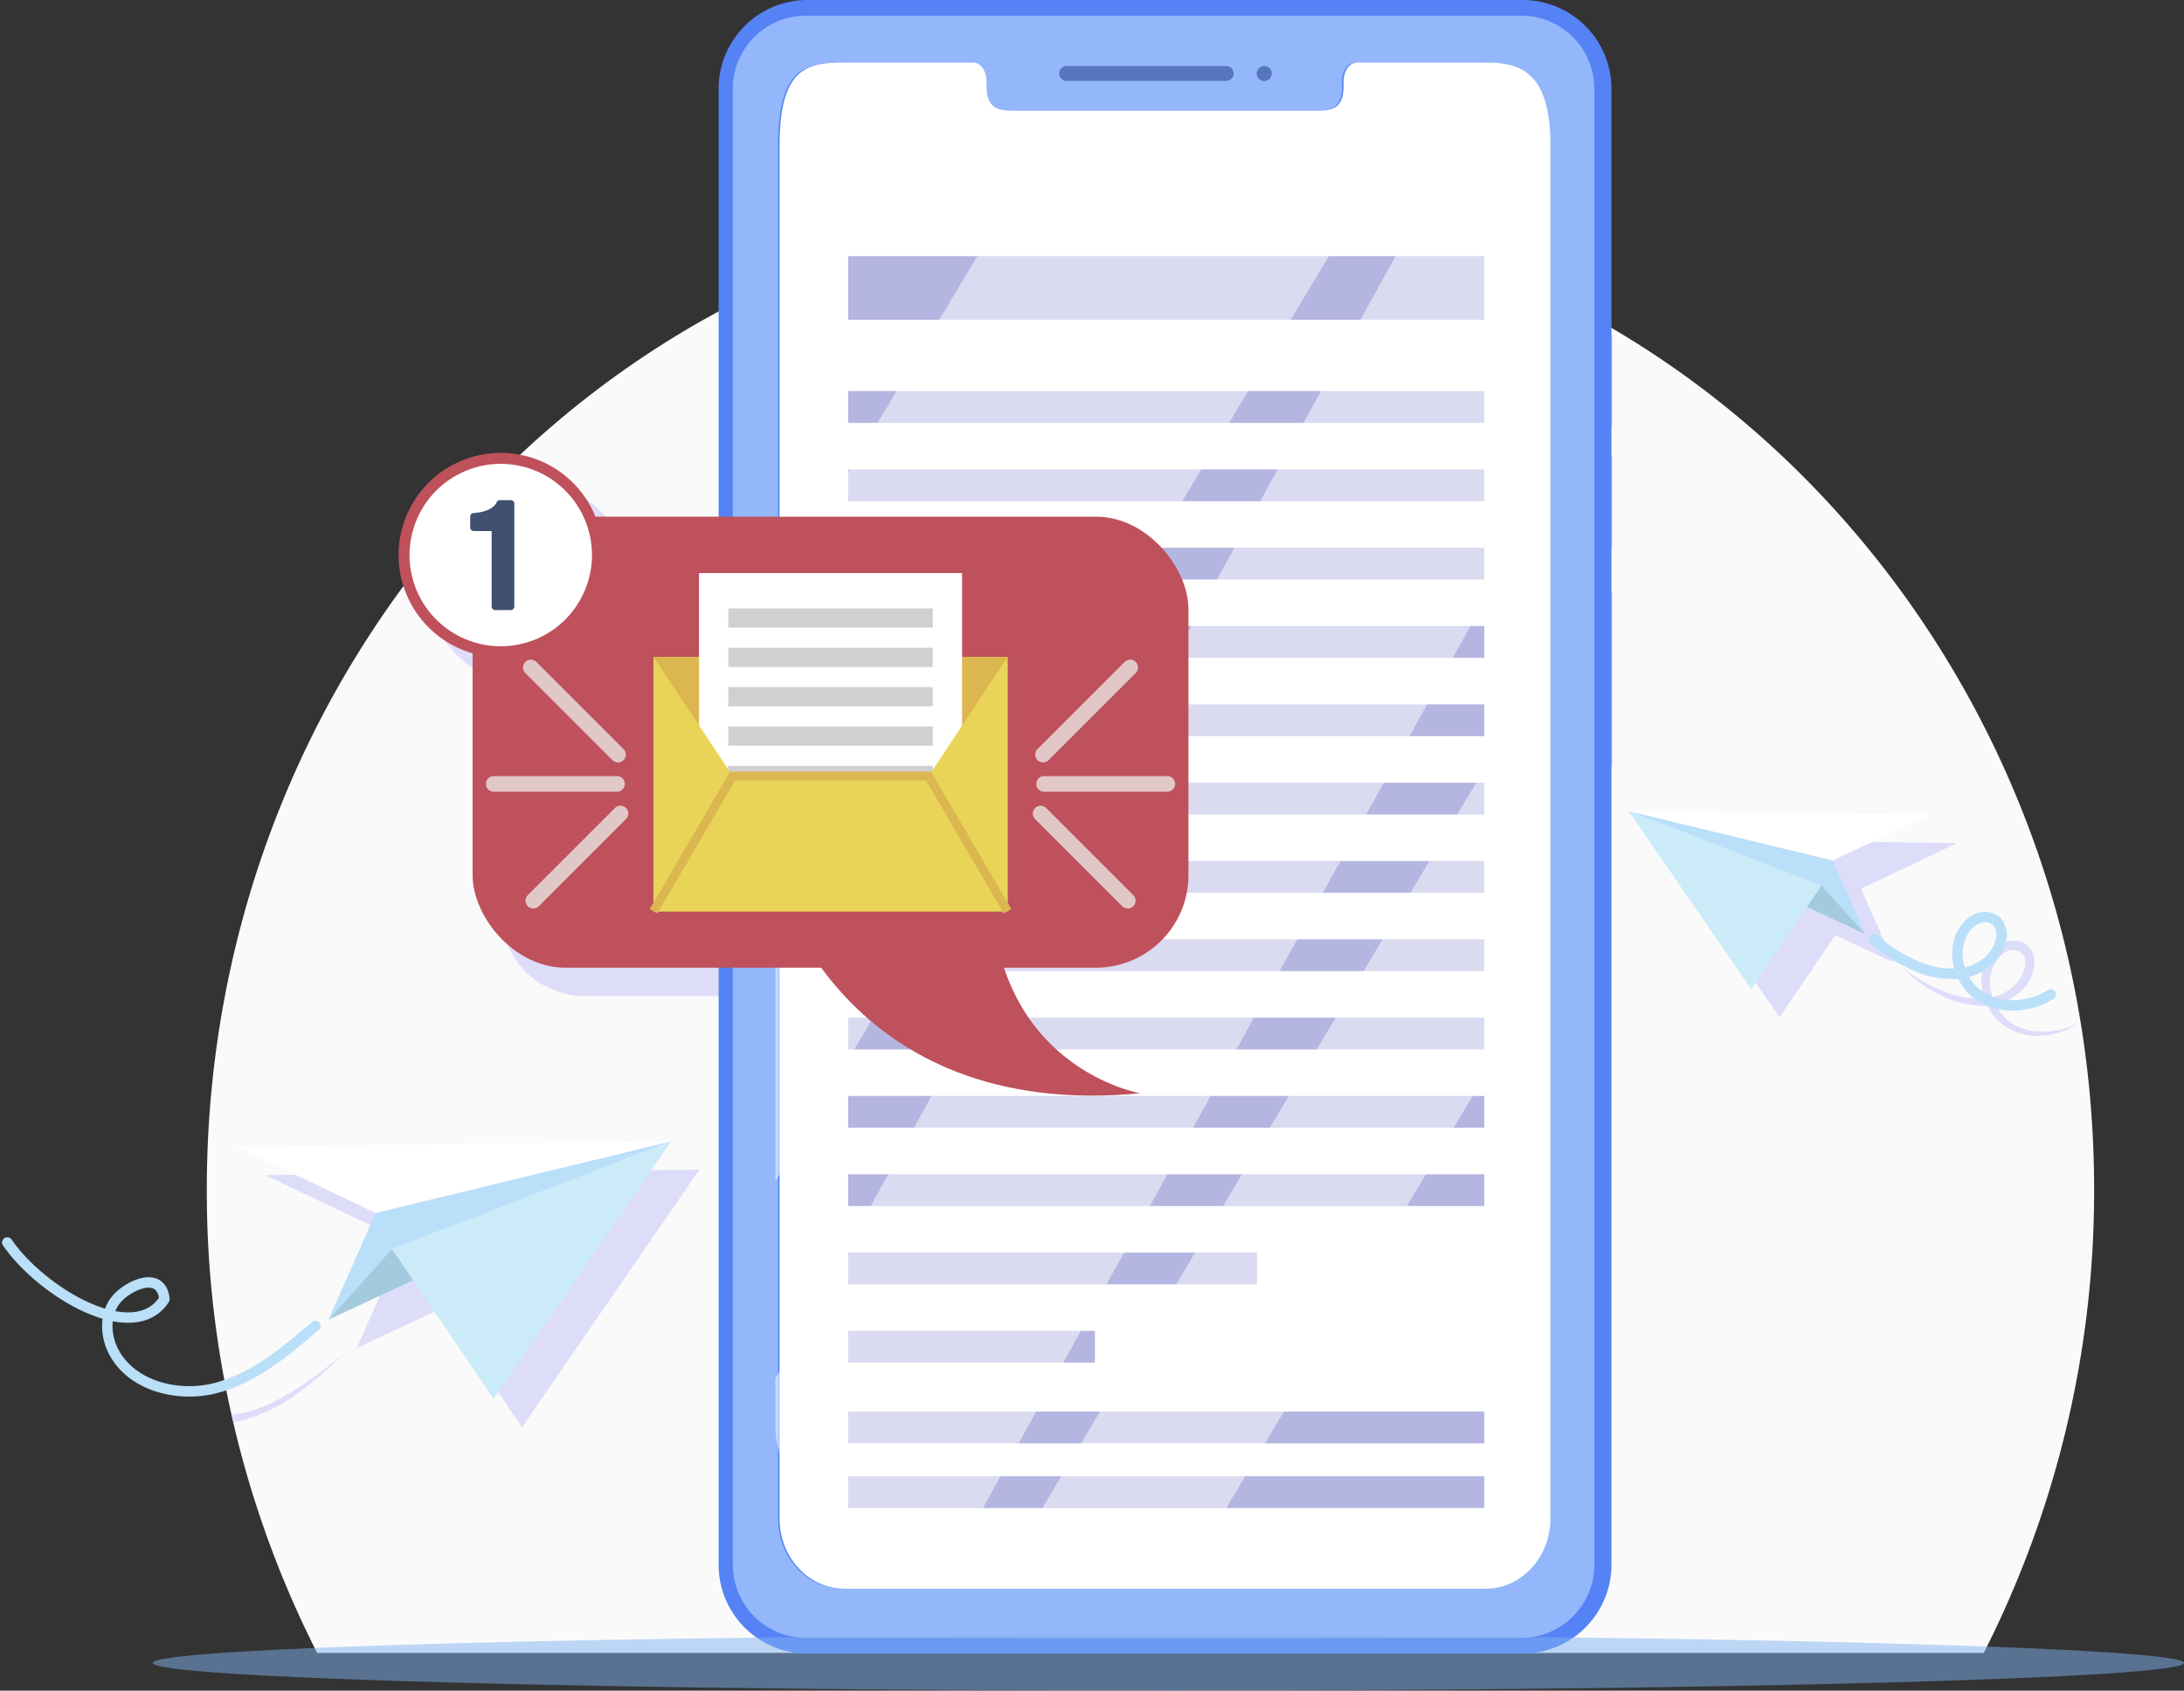 <svg xmlns="http://www.w3.org/2000/svg" width="418.389" height="323.931" viewBox="0 0 418.389 323.931">
  <rect x="0" y="0" width="418.389" height="323.931" fill="#333333" stroke="none"/>
  <g id="vidyalaya_integrations_sms" transform="translate(-900.611 -1795)">
    <g id="Group_163953" data-name="Group 163953" transform="translate(8574 -6304)">
      <g id="Group_163952" data-name="Group 163952" transform="translate(-7672 8101)">
        <path id="Path_30400" data-name="Path 30400" d="M251.923,97.215c-99.84,0-180.775,84.681-180.775,189.142a195.269,195.269,0,0,0,21.138,88.807H411.56A195.281,195.281,0,0,0,432.7,286.357C432.7,181.9,351.761,97.215,251.923,97.215Z" transform="translate(-32.919 -60.463)" fill="#fafafa"/>
        <g id="Group_163931" data-name="Group 163931" transform="translate(42.997 36.752)" style="mix-blend-mode: multiply;isolation: isolate">
          <path id="Path_30401" data-name="Path 30401" d="M448.119,268.267a10.716,10.716,0,0,0,8,3.712,13.628,13.628,0,0,0,8.234-2.522,13.993,13.993,0,0,1-8.172,1.638,9.114,9.114,0,0,1-7.819-5.124,10.3,10.3,0,0,0,5.777-3.527,7.429,7.429,0,0,0,1.67-4.49,4.5,4.5,0,0,0-.717-2.538,3.794,3.794,0,0,0-2.265-1.548,4.6,4.6,0,0,0-2.63.148,5.909,5.909,0,0,0-2.114,1.359,8.147,8.147,0,0,0-2.239,4.178,10.172,10.172,0,0,0,.37,5.253c-.094.008-.186.024-.281.031a18.552,18.552,0,0,1-8.089-1.641,30.387,30.387,0,0,1-7.344-4.31A27.216,27.216,0,0,0,437.48,264a18.452,18.452,0,0,0,8.511,2.244c.266,0,.531-.022.8-.042A10.914,10.914,0,0,0,448.119,268.267Zm-.6-8.344a6.566,6.566,0,0,1,1.8-3.279,3.3,3.3,0,0,1,3.084-1.021,2.177,2.177,0,0,1,1.648,2.341,5.886,5.886,0,0,1-1.257,3.437,8.481,8.481,0,0,1-3.007,2.448,9.769,9.769,0,0,1-2.008.708A8.491,8.491,0,0,1,447.521,259.924Z" transform="translate(-110.46 -112.261)" fill="#deddf9"/>
          <path id="Path_30402" data-name="Path 30402" d="M166.726,302.254l-83.2,1.085L110.114,316l-9.044,20.438,16.206-7.547-4.087-6.018,19.534,28.758Z" transform="translate(-77.106 -116.925)" fill="#deddf9"/>
          <path id="Path_30403" data-name="Path 30403" d="M91.159,346.519a49.185,49.185,0,0,1-7.207,4.266,25.943,25.943,0,0,1-7.528,2.27c.1.457.205.915.311,1.371a25.787,25.787,0,0,0,7.7-2.661,40.714,40.714,0,0,0,3.681-2.2c1.176-.807,2.308-1.667,3.418-2.551,2.209-1.781,4.308-3.675,6.361-5.616C95.663,343.134,93.457,344.9,91.159,346.519Z" transform="translate(-76.423 -120.687)" fill="#deddf9"/>
          <path id="Path_30404" data-name="Path 30404" d="M342.111,355.476V206.313l2.857-1.021V171.92l-2.857-1.021v-6.389l2.857-1.022V145.83l-2.857-1.022v-3.573l2.857-1.021V122.556l-2.857-1.022v-1.752a173.952,173.952,0,0,0-163.4-4.242v47.343H155.386a19.448,19.448,0,0,0-27.258-9.775q-4.611,4.859-8.881,10.06a19.4,19.4,0,0,0,12.741,25.773v44.335a16.018,16.018,0,0,0,16.018,16.018h30.706V355.476a24.667,24.667,0,0,0,10.4,19.687H331.332A23.633,23.633,0,0,0,342.111,355.476Z" transform="translate(-80.41 -97.215)" fill="#deddf9"/>
          <path id="Path_30405" data-name="Path 30405" d="M378.46,232.235l23.508,34.136,10.679-15.721,11.2,5.218-6.252-14.13,18.381-8.753Z" transform="translate(-105.457 -110.194)" fill="#deddf9"/>
        </g>
        <g id="Group_165969" data-name="Group 165969" transform="translate(12319 -9058.001)">
          <g id="Device" transform="translate(-12180.001 9059.001)">
            <g id="Group_164381" data-name="Group 164381" transform="translate(0 0)">
              <g id="Group_164380" data-name="Group 164380">
                <path id="Path_30764" data-name="Path 30764" d="M299.5,52.69H162.243A14.012,14.012,0,0,0,148.36,66.833V349.378a14.023,14.023,0,0,0,13.883,14.143H299.5a14.036,14.036,0,0,0,13.9-14.143V66.833A14.026,14.026,0,0,0,299.5,52.69Zm5.212,287.952c0,7.437-5.57,13.453-12.438,13.453H169.485c-6.885,0-12.454-6.016-12.454-13.453V77.542c0-15.15,5.57-15.889,12.454-15.889h24.6c1.429,0,2.6,1.624,2.6,3.637v.869c0,4.717,2.582,4.733,5.748,4.733h56.881c3.2,0,5.764-.016,5.764-4.733V65.29c0-2.013,1.153-3.637,2.606-3.637h24.592c6.869,0,12.438,2.013,12.438,15.889Z" transform="translate(-148.081 -52.69)" fill="#93b7fa" stroke="#5583f5" stroke-width="6"/>
                <path id="Path_30574" data-name="Path 30574" d="M299.5,52.69H162.243A14.012,14.012,0,0,0,148.36,66.833V349.378a14.023,14.023,0,0,0,13.883,14.143H299.5a14.036,14.036,0,0,0,13.9-14.143V66.833A14.026,14.026,0,0,0,299.5,52.69Zm5.212,287.952c0,7.437-5.57,13.453-12.438,13.453H169.485c-6.885,0-12.454-6.016-12.454-13.453V77.542c0-15.15,5.57-15.889,12.454-15.889h24.6c1.429,0,2.6,1.624,2.6,3.637v.869c0,4.717,2.582,4.733,5.748,4.733h56.881c3.2,0,5.764-.016,5.764-4.733V65.29c0-2.013,1.153-3.637,2.606-3.637h24.592c6.869,0,12.438,2.013,12.438,15.889Z" transform="translate(-148.36 -52.69)" fill="#93b7fa"/>
                <line id="Line_308" data-name="Line 308" x1="0.463" transform="translate(8.491 271.276)" fill="none"/>
                <g id="Group_164379" data-name="Group 164379" transform="translate(8.95 8.963)">
                  <path id="Group_165739_3x" data-name="Group 165739@3x" d="M306.722,79.619v263.1c0,7.437-5.57,13.453-12.438,13.453H171.494c-6.885,0-12.454-6.016-12.454-13.453V79.619c0-15.15,5.57-15.889,12.454-15.889h24.6c1.429,0,2.6,1.624,2.6,3.637v.869c0,4.717,2.582,4.733,5.748,4.733h56.881c3.2,0,5.764-.016,5.764-4.733v-.869c0-2.013,1.153-3.637,2.606-3.637h24.592C301.153,63.73,306.722,65.743,306.722,79.619Z" transform="translate(-159.04 -63.73)" fill="#fff"/>
                </g>
                <g id="Group_164398" data-name="Group 164398" transform="translate(62.516 9.651)">
                  <path id="Path_30409" data-name="Path 30409" d="M275.5,101.32H244.928A1.429,1.429,0,0,1,243.5,99.9h0a1.429,1.429,0,0,1,1.425-1.425H275.5a1.429,1.429,0,0,1,1.425,1.425h0A1.429,1.429,0,0,1,275.5,101.32Z" transform="translate(-243.503 -98.47)" fill="#5774be"/>
                  <path id="Path_30410" data-name="Path 30410" d="M297.959,99.911a1.44,1.44,0,1,1-1.44-1.441A1.439,1.439,0,0,1,297.959,99.911Z" transform="translate(-257.23 -98.47)" fill="#5774be"/>
                </g>
              </g>
            </g>
          </g>
          <g id="Group_165968" data-name="Group 165968" transform="translate(-12157.906 9105.082)">
            <rect id="Rectangle_149683" data-name="Rectangle 149683" width="121.863" height="12.186" fill="#b5b5e2"/>
            <rect id="Rectangle_149684" data-name="Rectangle 149684" width="121.863" height="6.093" transform="translate(0 25.852)" fill="#b5b5e2"/>
            <rect id="Rectangle_149685" data-name="Rectangle 149685" width="121.863" height="6.093" transform="translate(0 40.858)" fill="#b5b5e2"/>
            <rect id="Rectangle_149686" data-name="Rectangle 149686" width="121.863" height="6.093" transform="translate(0 55.864)" fill="#b5b5e2"/>
            <rect id="Rectangle_149687" data-name="Rectangle 149687" width="121.863" height="6.093" transform="translate(0 70.87)" fill="#b5b5e2"/>
            <rect id="Rectangle_149688" data-name="Rectangle 149688" width="121.863" height="6.093" transform="translate(0 85.876)" fill="#b5b5e2"/>
            <rect id="Rectangle_149689" data-name="Rectangle 149689" width="121.863" height="6.093" transform="translate(0 100.882)" fill="#b5b5e2"/>
            <rect id="Rectangle_149690" data-name="Rectangle 149690" width="121.863" height="6.093" transform="translate(0 115.888)" fill="#b5b5e2"/>
            <rect id="Rectangle_149691" data-name="Rectangle 149691" width="121.863" height="6.093" transform="translate(0 130.894)" fill="#b5b5e2"/>
            <rect id="Rectangle_149692" data-name="Rectangle 149692" width="121.863" height="6.093" transform="translate(0 145.9)" fill="#b5b5e2"/>
            <rect id="Rectangle_149693" data-name="Rectangle 149693" width="121.863" height="6.093" transform="translate(0 160.906)" fill="#b5b5e2"/>
            <rect id="Rectangle_149694" data-name="Rectangle 149694" width="121.863" height="6.093" transform="translate(0 175.912)" fill="#b5b5e2"/>
            <rect id="Rectangle_149695" data-name="Rectangle 149695" width="78.315" height="6.093" transform="translate(0 190.918)" fill="#b5b5e2"/>
            <rect id="Rectangle_149696" data-name="Rectangle 149696" width="47.267" height="6.093" transform="translate(0 205.924)" fill="#b5b5e2"/>
            <rect id="Rectangle_149742" data-name="Rectangle 149742" width="121.863" height="6.093" transform="translate(0 221.375)" fill="#b5b5e2"/>
            <rect id="Rectangle_149743" data-name="Rectangle 149743" width="121.863" height="6.093" transform="translate(0 233.774)" fill="#b5b5e2"/>
          </g>
          <path id="Path_31365" data-name="Path 31365" d="M328.539,99.011,192.463,345.294v9.062c0,8.723,6.533,15.8,14.592,15.8H232.2L336.482,181.42V110.691A12.161,12.161,0,0,0,328.539,99.011Z" transform="translate(-12364.318 8974.843)" fill="#fff" opacity="0.5"/>
          <path id="Path_31366" data-name="Path 31366" d="M304.016,98.47s-7,9.876-10.434,9.876H244.23L192.463,194.9V307.468l125-209Z" transform="translate(-12364.318 8974.879)" fill="#fff" opacity="0.5"/>
          <path id="Path_31367" data-name="Path 31367" d="M282.424,356.219l57.675-96.43v-58.9L247.2,356.219Z" transform="translate(-12367.935 8988.776)" fill="#fff" opacity="0.5"/>
        </g>
        <path id="Path_30430" data-name="Path 30430" d="M0,0" transform="translate(43.994 314.701)" fill="none" stroke="#5774be" stroke-linecap="round" stroke-width="2.072"/>
        <g id="Group_163947" data-name="Group 163947" transform="translate(70.334 80.157)">
          <g id="Group_163938" data-name="Group 163938" transform="translate(18.818 16.841)">
            <path id="Path_30414" data-name="Path 30414" d="M191.988,241.412s12.591,45.857,69.606,40.382c0,0-28.54-4.814-28.54-40.382Z" transform="translate(-133.687 -171.321)" fill="#be515b"/>
            <rect id="Rectangle_149697" data-name="Rectangle 149697" width="137.126" height="86.411" rx="17.721" fill="#be515b"/>
          </g>
          <g id="Group_163945" data-name="Group 163945" transform="translate(22.863 27.639)">
            <g id="Group_163942" data-name="Group 163942" transform="translate(30.601)">
              <g id="Group_163941" data-name="Group 163941">
                <rect id="Rectangle_149698" data-name="Rectangle 149698" width="67.835" height="48.756" transform="translate(0 16.057)" fill="#dcb650"/>
                <g id="Group_163940" data-name="Group 163940" transform="translate(8.718)">
                  <rect id="Rectangle_149699" data-name="Rectangle 149699" width="50.398" height="62.469" fill="#fff"/>
                  <g id="Group_163939" data-name="Group 163939" transform="translate(5.61 6.771)">
                    <rect id="Rectangle_149700" data-name="Rectangle 149700" width="39.178" height="3.679" fill="#d0d0d0"/>
                    <rect id="Rectangle_149701" data-name="Rectangle 149701" width="39.178" height="3.679" transform="translate(0 7.541)" fill="#d0d0d0"/>
                    <rect id="Rectangle_149702" data-name="Rectangle 149702" width="39.178" height="3.679" transform="translate(0 15.083)" fill="#d0d0d0"/>
                    <rect id="Rectangle_149703" data-name="Rectangle 149703" width="39.178" height="3.679" transform="translate(0 22.624)" fill="#d0d0d0"/>
                    <rect id="Rectangle_149704" data-name="Rectangle 149704" width="39.178" height="3.679" transform="translate(0 30.165)" fill="#d0d0d0"/>
                    <rect id="Rectangle_149705" data-name="Rectangle 149705" width="39.178" height="3.679" transform="translate(0 37.707)" fill="#d0d0d0"/>
                    <rect id="Rectangle_149706" data-name="Rectangle 149706" width="39.178" height="3.679" transform="translate(0 45.248)" fill="#d0d0d0"/>
                  </g>
                </g>
                <path id="Path_30415" data-name="Path 30415" d="M180.979,216.411l-15.163-22.832v48.756h67.835V193.579l-15.1,22.832Z" transform="translate(-165.816 -177.522)" fill="#e9d457"/>
                <path id="Path_30416" data-name="Path 30416" d="M233.651,244.763H165.817l15.163-25.925h37.509Z" transform="translate(-165.817 -179.95)" fill="#e9d457"/>
                <path id="Path_30417" data-name="Path 30417" d="M165.817,244.763l15.163-25.925h37.509l15.163,25.925" transform="translate(-165.817 -179.95)" fill="none" stroke="#dcb650" stroke-miterlimit="10" stroke-width="1.678"/>
              </g>
            </g>
            <g id="Group_163943" data-name="Group 163943" transform="translate(104.763 18.092)">
              <line id="Line_302" data-name="Line 302" x1="16.695" y2="16.695" transform="translate(0.468)" fill="none" stroke="#e2c7c9" stroke-linecap="round" stroke-linejoin="round" stroke-width="3"/>
              <line id="Line_303" data-name="Line 303" x1="16.695" y1="16.695" transform="translate(0 27.991)" fill="none" stroke="#e2c7c9" stroke-linecap="round" stroke-linejoin="round" stroke-width="3"/>
              <line id="Line_304" data-name="Line 304" x1="23.611" transform="translate(0.663 22.31)" fill="none" stroke="#e2c7c9" stroke-linecap="round" stroke-linejoin="round" stroke-width="3"/>
            </g>
            <g id="Group_163944" data-name="Group 163944" transform="translate(0 18.092)">
              <line id="Line_305" data-name="Line 305" x2="16.695" y2="16.695" transform="translate(7.11)" fill="none" stroke="#e2c7c9" stroke-linecap="round" stroke-linejoin="round" stroke-width="3"/>
              <line id="Line_306" data-name="Line 306" y1="16.695" x2="16.695" transform="translate(7.579 27.991)" fill="none" stroke="#e2c7c9" stroke-linecap="round" stroke-linejoin="round" stroke-width="3"/>
              <line id="Line_307" data-name="Line 307" x2="23.611" transform="translate(0 22.31)" fill="none" stroke="#e2c7c9" stroke-linecap="round" stroke-linejoin="round" stroke-width="3"/>
            </g>
          </g>
          <g id="Group_163946" data-name="Group 163946">
            <circle id="Ellipse_3439" data-name="Ellipse 3439" cx="18.521" cy="18.521" r="18.521" transform="matrix(0.924, -0.383, 0.383, 0.924, 0, 14.175)" fill="#fff" stroke="#be515b" stroke-miterlimit="10" stroke-width="2.104"/>
            <path id="Path_30418" data-name="Path 30418" d="M134.745,160.356h-2.083a.679.679,0,0,0-.627.418c-.468,1.127-2.124,1.9-4.431,2.061a.679.679,0,0,0-.632.677V165.6a.679.679,0,0,0,.679.68h3.431v14.466a.679.679,0,0,0,.68.679h2.984a.679.679,0,0,0,.68-.679V161.036A.68.68,0,0,0,134.745,160.356Z" transform="translate(-108.619 -146.689)" fill="#405071"/>
          </g>
        </g>
        <g id="Group_163949" data-name="Group 163949" transform="translate(0 216.658)">
          <g id="Group_163948" data-name="Group 163948" transform="translate(43.994)">
            <path id="Path_30419" data-name="Path 30419" d="M110.343,316.873l53.537-20.619-34,49.377Z" transform="translate(-80.68 -296.254)" fill="#cbebf9"/>
            <path id="Path_30420" data-name="Path 30420" d="M96.936,332.631l12.118-13.565,4.088,6.018Z" transform="translate(-79.391 -298.446)" fill="#a3cadd"/>
            <path id="Path_30421" data-name="Path 30421" d="M105.979,310l-9.044,20.438,12.118-13.565,53.537-20.619Z" transform="translate(-79.391 -296.254)" fill="#badff9"/>
            <path id="Path_30422" data-name="Path 30422" d="M77.526,297.339,104.114,310l56.612-13.746Z" transform="translate(-77.526 -296.254)" fill="#fff"/>
          </g>
          <path id="Path_30423" data-name="Path 30423" d="M87.9,333.7c-5.734,4.922-11.74,9.991-19.052,11.9s-16.311-.371-19.7-7.124c-1.582-3.153-1.633-7.287.676-9.953s8.555-5.516,9.144.052c-5.939,9.236-23.687-1.442-30.11-10.859" transform="translate(-28.853 -298.316)" fill="none" stroke="#badff9" stroke-linecap="round" stroke-linejoin="round" stroke-width="2"/>
        </g>
        <g id="Group_163951" data-name="Group 163951" transform="translate(310.578 153.37)">
          <g id="Group_163950" data-name="Group 163950">
            <path id="Path_30424" data-name="Path 30424" d="M409.472,240.489,372.46,226.235l23.508,34.136Z" transform="translate(-372.46 -226.235)" fill="#cbebf9"/>
            <path id="Path_30425" data-name="Path 30425" d="M421.486,251.383l-8.378-9.378-2.826,4.16Z" transform="translate(-376.096 -227.751)" fill="#a3cadd"/>
            <path id="Path_30426" data-name="Path 30426" d="M411.6,235.738l6.252,14.13-8.378-9.378L372.46,226.235Z" transform="translate(-372.46 -226.235)" fill="#badff9"/>
            <path id="Path_30427" data-name="Path 30427" d="M429.979,226.985,411.6,235.738l-39.138-9.5Z" transform="translate(-372.46 -226.235)" fill="#fff"/>
          </g>
          <path id="Path_30428" data-name="Path 30428" d="M424.505,252.983a28.689,28.689,0,0,0,7.874,5.029,16.275,16.275,0,0,0,9.428,1.412c3.165-.625,6.141-2.871,6.95-5.994a4.042,4.042,0,0,0-.659-3.747,3.385,3.385,0,0,0-3.392-.794,5.509,5.509,0,0,0-2.844,2.21c-2.766,3.956-1.174,9.991,2.816,12.708s9.6,2.324,13.68-.252" transform="translate(-377.463 -228.398)" fill="none" stroke="#badff9" stroke-linecap="round" stroke-linejoin="round" stroke-width="2"/>
        </g>
      </g>
      <path id="Path_30429" data-name="Path 30429" d="M530.072,396.483c0,2.931-87.105,5.306-194.555,5.306s-194.555-2.375-194.555-5.306,87.105-5.305,194.555-5.305S530.072,393.555,530.072,396.483Z" transform="translate(-7785.072 8021.142)" fill="#80b2f0" opacity="0.5" style="mix-blend-mode: multiply;isolation: isolate"/>
    </g>
  </g>
</svg>
